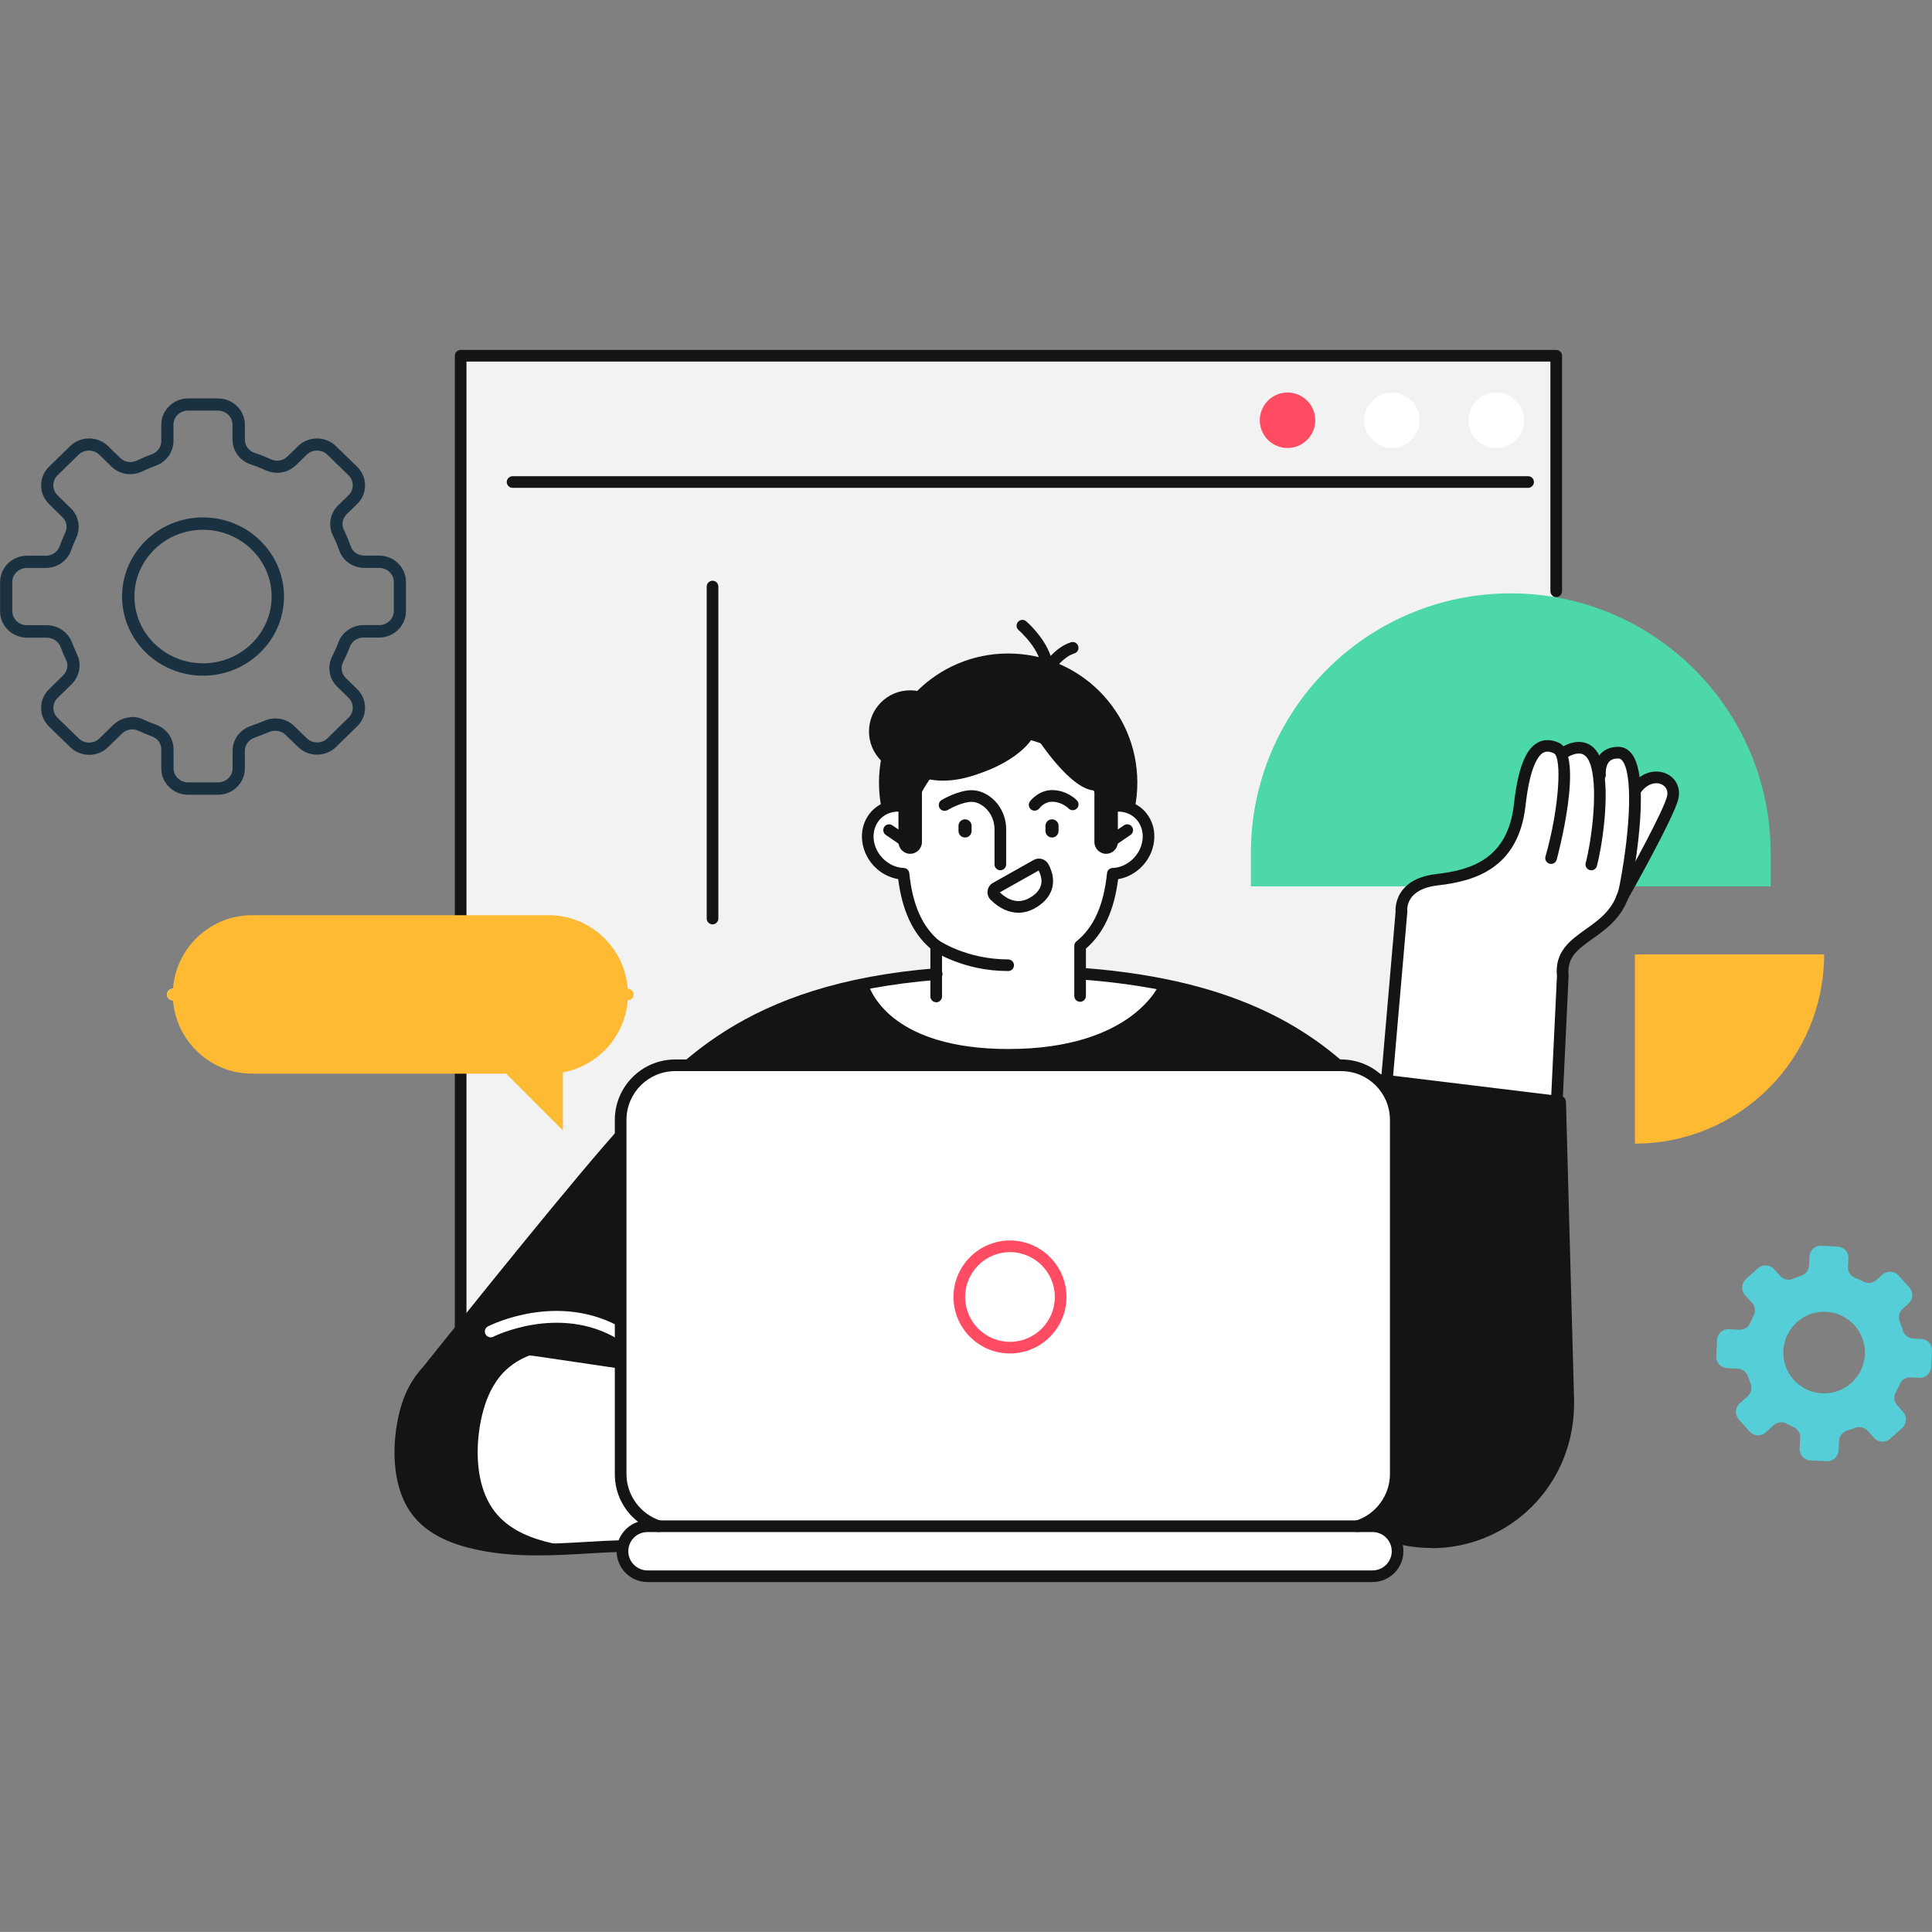 <?xml version="1.0" encoding="UTF-8"?>
<svg id="Ebene_2" data-name="Ebene 2" xmlns="http://www.w3.org/2000/svg" viewBox="0 0 212.39 212.38">
  <rect x="0" y="0" width="212.39" height="212.38" fill="#808080" stroke="none"/>
  <g id="Ebene_2-2" data-name="Ebene 2">
    <g>
      <g id="_Layer_" data-name=" Layer ">
        <g>
          <g>
            <rect x="50.64" y="39.11" width="120.14" height="120.14" style="fill: #f2f2f2;"/>
            <path d="M166.08,65.23c-15.78,0-28.57,12.79-28.57,28.57v3.64h57.14v-3.64c0-15.78-12.79-28.57-28.57-28.57h0Z" style="fill: none;"/>
            <path d="M50.64,150.9c-.35,0-.64-.29-.64-.64V39.11c0-.35.29-.64.64-.64h120.44c.35,0,.64.29.64.64v25.89c0,.35-.29.64-.64.64s-.64-.29-.64-.64v-25.25H51.28v110.51c0,.35-.29.64-.64.64Z" style="fill: #141414;"/>
            <path d="M194.65,97.44h-57.14v-3.64c0-15.78,12.79-28.57,28.57-28.57s28.57,12.79,28.57,28.57v3.64Z" style="fill: #4cd8a8;"/>
            <path d="M171.09,122.38h-.05l-18.24-2.7-.09.19c-.06.13-.19.21-.33.21-.23-.02-.38-.19-.36-.39l1.68-19.45c-.02-.31-.03-1.3.7-2.23.72-.92,1.92-1.48,3.56-1.67,3.93-.44,8.05-1.73,8.74-7.9.42-3.77,1.2-5.85,2.45-6.55.3-.17.62-.25.95-.25.35,0,.73.09,1.13.28.17.08.3.17.42.31l.15.17.2-.11c.31-.17.92-.45,1.59-.45.25,0,.5.04.72.12.53.19.95.59,1.25,1.2l.2.4.27-.36s.07-.09.1-.12c.29-.32.82-.71,1.77-.71.47,0,.89.21,1.21.6.41.5.7,1.34.85,2.52l.06.47.38-.28c.51-.38,1.09-.58,1.68-.58.35,0,.69.07.99.21.98.45,1.44,1.47,1.15,2.55-.59,2.16-5.4,10.67-5.6,11.03-.84,2.04-2.37,3.12-3.71,4.08-1.67,1.18-2.98,2.12-2.75,4.35v.05l-.71,14.68c0,.1-.05.2-.13.26-.06.05-.15.08-.23.08h0Z" style="fill: #fff;"/>
            <path d="M172.39,153.76l-.89-32.66-20.38-2.48-.72,1.63c-6.85-7.23-16.49-13.52-39.34-13.52-28.24,0-36.26,10.51-44.17,19.61-6.13,7.05-19.53,23.85-19.53,23.85l93.04,1.68-1.15,5.47,3.29-.16c1.33,7.03,7.45,12.34,14.8,12.34,7.84,0,14.28-6.04,15-13.76.04-.48.07-.96.07-1.45,0-.19,0-.37,0-.55h-.01Z" style="fill: #141414;"/>
            <circle cx="110.83" cy="86.04" r="14.2" style="fill: #141414;"/>
            <path d="M118.74,107v-3.04c1.89-1.51,3.19-3.98,3.6-7.92.74-.03,1.51-.28,2.19-.78,1.73-1.26,2.26-3.61,1.18-5.24-.86-1.3-2.47-1.75-3.96-1.25-1.65-4.89-5.91-8.37-10.91-8.37s-9.27,3.48-10.91,8.37c-1.49-.5-3.1-.04-3.96,1.25-1.08,1.63-.55,3.98,1.18,5.24.68.5,1.45.75,2.19.78.41,3.93,1.71,6.41,3.6,7.92v3.1c-2.73.23-5.22.58-7.52,1.02.09.34,1.25,4.28,7.52,6.2,0,.03.1.03.1.03,2.03.61,4.59,1.01,7.81,1.01,13.76,0,16.64-7.19,16.64-7.2-2.63-.51-5.52-.89-8.73-1.12h-.02Z" style="fill: #fff;"/>
            <path d="M102.92,110.18c-.35,0-.64-.29-.64-.64v-5.27c-1.94-1.67-3.1-4.18-3.54-7.63-.71-.12-1.38-.4-1.99-.84-2-1.46-2.6-4.2-1.33-6.11.89-1.34,2.47-1.97,4.09-1.67,1.91-4.96,6.39-8.25,11.32-8.25s9.41,3.29,11.32,8.25c1.62-.3,3.21.33,4.09,1.67,1.26,1.91.67,4.65-1.33,6.11-.61.44-1.29.73-1.99.85-.44,3.46-1.6,5.96-3.54,7.63v5.21c0,.35-.29.64-.64.64s-.64-.29-.64-.64v-5.51c0-.19.09-.38.24-.5,1.9-1.52,3-3.97,3.36-7.49.03-.32.29-.56.61-.57.65-.02,1.28-.25,1.84-.66,1.45-1.06,1.91-3.02,1.02-4.37-.67-1.02-1.97-1.42-3.22-1-.34.11-.7-.07-.81-.4-1.6-4.75-5.74-7.94-10.31-7.94s-8.71,3.19-10.31,7.94c-.11.33-.47.51-.81.4-1.26-.42-2.55-.02-3.22,1-.89,1.35-.44,3.31,1.02,4.37.56.41,1.19.63,1.84.66.32,0,.58.26.61.57.36,3.51,1.46,5.96,3.36,7.49.15.12.24.31.24.5v5.57c0,.35-.29.64-.64.64h0Z" style="fill: #141414;"/>
            <path d="M157.33,170.17c-7.34,0-13.69-5.14-15.31-12.31l-2.74.13c-.19,0-.39-.07-.52-.22s-.18-.35-.14-.55l.99-4.7-93.03-.69c-.24,0-.47-.14-.57-.36-.11-.22-.07-.48.08-.67.14-.18,14.25-17.87,20.32-24.85l1.06-1.22c6.7-7.77,14.3-16.58,35.45-18.29.31-.03.66.23.69.59.03.35-.23.66-.59.69-20.62,1.67-27.72,9.9-34.58,17.85l-1.06,1.23c-5.2,5.98-16.35,19.88-19.46,23.78l92.5.69c.19,0,.37.09.49.24.12.15.17.35.13.53l-.98,4.66,2.46-.12c.31-.01.6.21.66.52,1.3,6.85,7.26,11.81,14.17,11.81,7.49,0,13.66-5.67,14.36-13.18.04-.46.06-.92.06-1.39v-.53l-.88-32.11-19.36-2.35-.53,1.2c-.09.2-.27.34-.48.37-.21.04-.43-.03-.57-.19-5.39-5.69-13.26-11.68-30.84-13.03-.35-.03-.62-.33-.59-.69.03-.35.33-.62.69-.59,17.3,1.33,25.46,7.09,31,12.74l.34-.76c.11-.26.39-.41.66-.38l20.38,2.48c.32.04.55.3.56.62l.89,32.66c0,.18,0,.38,0,.57,0,.51-.02,1.01-.07,1.51-.77,8.18-7.49,14.34-15.64,14.34v-.03Z" style="fill: #141414;"/>
            <g>
              <path d="M156.07,46.2c0,1.69-1.37,3.05-3.05,3.05s-3.05-1.37-3.05-3.05,1.37-3.05,3.05-3.05,3.05,1.37,3.05,3.05Z" style="fill: #fff;"/>
              <path d="M167.54,46.2c0,1.69-1.37,3.05-3.05,3.05s-3.05-1.37-3.05-3.05,1.37-3.05,3.05-3.05,3.05,1.37,3.05,3.05Z" style="fill: #fff;"/>
              <path d="M144.59,46.2c0,1.69-1.37,3.05-3.05,3.05s-3.05-1.37-3.05-3.05,1.37-3.05,3.05-3.05,3.05,1.37,3.05,3.05Z" style="fill: #ff4c63;"/>
            </g>
            <path d="M45.21,153.4c.45-1.02,1.04-1.94,1.79-2.68,3.2-3.14,8.63-2.75,12.49-2.2,4.86.69,34.52,5.16,34.54,5.27l2.5,12.61s-1.82,2-24.85,3.4c-1.04.06-2.09.11-3.13.14-5.72.17-11.38,1.05-17.05-.47-2.22-.59-4.49-1.61-5.9-3.72-1.44-2.15-1.76-5.11-1.49-7.85.16-1.55.51-3.13,1.11-4.51h-.01Z" style="fill: #fff;"/>
            <path d="M59.07,170.99c-2.57,0-5.16-.2-7.75-.89-2.95-.79-5-2.09-6.27-3.98-1.36-2.02-1.92-4.96-1.59-8.27.18-1.76.57-3.34,1.16-4.7.51-1.15,1.16-2.12,1.93-2.88,3.33-3.27,8.71-2.99,13.02-2.38,2.37.33,10.76,1.59,19.09,2.85,10.59,1.61,15.92,2.58,15.99,2.93l2.5,12.61c.04.2-.02.41-.16.56-.33.37-3.12,2.26-25.29,3.61-1.05.06-2.1.11-3.15.14-1.31.04-2.62.11-3.93.19-1.83.11-3.69.21-5.55.21h0ZM45.8,153.66c-.53,1.22-.9,2.71-1.06,4.31-.3,3.02.19,5.65,1.38,7.43,1.1,1.64,2.86,2.74,5.54,3.46,4.26,1.14,8.46.9,12.9.64,1.32-.08,2.64-.15,3.97-.19,1.04-.03,2.08-.08,3.11-.14,18.32-1.11,23.08-2.6,24.17-3.09l-2.33-11.74c-3.49-.61-29.38-4.51-34.08-5.18-4.02-.57-9.01-.85-11.95,2.03-.65.64-1.21,1.47-1.65,2.48h0Z" style="fill: #141414;"/>
            <path d="M59.99,169.48c-2.22-.59-4.49-1.61-5.9-3.72-1.44-2.15-1.76-5.11-1.49-7.85.16-1.55.51-3.13,1.11-4.51.45-1.02,1.04-1.94,1.79-2.68,1.16-1.13,2.6-1.8,4.16-2.17-.06,0-.12-.02-.18-.03-3.85-.54-9.28-.94-12.49,2.2-.75.74-1.34,1.65-1.79,2.68-.61,1.38-.96,2.95-1.11,4.51-.27,2.73.04,5.7,1.49,7.85,1.42,2.11,3.69,3.13,5.9,3.72,4.13,1.1,8.25.94,12.4.7-1.3-.13-2.59-.35-3.89-.7Z" style="fill: #141414;"/>
            <path d="M167.99,53.63H56.35c-.35,0-.64-.29-.64-.64s.29-.64.64-.64h111.64c.35,0,.64.29.64.64s-.29.64-.64.64h0Z" style="fill: #141414;"/>
            <path d="M113.74,89.12c-.13,0-.26-.04-.38-.12-.28-.21-.35-.6-.14-.89.04-.06,1.01-1.35,2.64-1.25,1.56.1,2.5,1.1,2.54,1.14.24.26.22.67-.04.9-.26.24-.66.22-.9-.03-.02-.02-.66-.67-1.67-.73-.97-.06-1.5.69-1.53.72-.13.17-.32.26-.52.26Z" style="fill: #141414;"/>
            <path d="M115.65,92.07c-.4,0-.72-.32-.72-.72v-.56c0-.4.32-.72.72-.72s.72.32.72.72v.56c0,.4-.32.72-.72.72Z" style="fill: #141414;"/>
            <path d="M106.09,92.07c-.4,0-.72-.32-.72-.72v-.56c0-.4.32-.72.72-.72s.72.32.72.72v.56c0,.4-.32.72-.72.72Z" style="fill: #141414;"/>
            <path d="M109.97,95.67c-.35,0-.64-.29-.64-.64v-3.88c0-1.09-.55-2.11-1.44-2.66-.36-.23-.73-.34-1.08-.34-.93,0-2.22.65-2.64.9-.31.18-.7.08-.88-.22-.18-.3-.08-.7.22-.88.07-.04,1.82-1.08,3.3-1.08.6,0,1.19.18,1.76.53,1.26.78,2.04,2.22,2.04,3.75v3.88c0,.35-.29.64-.64.64Z" style="fill: #141414;"/>
            <path d="M111.96,100.34c-1.05,0-2.11-.48-3.05-1.42-.27-.26-.39-.63-.34-1s.27-.69.6-.87l4.46-2.51.31.56-.31-.56c.28-.16.6-.19.91-.11.31.09.56.3.72.58,1.04,1.95.46,3.76-1.54,4.86-.57.31-1.17.47-1.76.47ZM109.91,98.1c.75.71,1.89,1.36,3.2.65,1.36-.74,1.72-1.77,1.07-3.05,0,0-4.27,2.4-4.27,2.4Z" style="fill: #141414;"/>
            <path d="M100.06,93.86c-.71,0-1.29-.58-1.29-1.29v-7.78c0-.71.58-1.29,1.29-1.29s1.29.58,1.29,1.29v7.78c0,.71-.58,1.29-1.29,1.29Z" style="fill: #141414;"/>
            <path d="M123.21,80.07l-5.91-3.61-9.63-1.51-3.7,3.21c-.78-1.36-2.24-2.27-3.92-2.27-2.5,0-4.52,2.02-4.52,4.52s2.02,4.52,4.52,4.52c1.38.75,3.58,1.36,6.75.39,5.84-1.77,6.94-4.6,6.94-4.6,0,0,4.09,6.56,6.91,6.17,2.82-.39,2.56-6.83,2.56-6.83h0Z" style="fill: #141414;"/>
            <path d="M115.13,74.28c-.06,0-.12,0-.17-.02-.28-.08-.47-.34-.47-.63.04-2.14-2.48-4.34-2.51-4.36-.27-.23-.3-.63-.07-.9s.64-.3.9-.07c.1.08,1.99,1.73,2.69,3.81.55-.58,1.31-1.22,2.23-1.5.34-.11.7.08.8.42.11.34-.08.7-.42.8-1.18.37-2.16,1.67-2.44,2.14-.12.2-.33.31-.55.31h0Z" style="fill: #141414;"/>
            <path d="M99.93,93.39c-.12,0-.25-.04-.36-.11l-2.19-1.49c-.29-.2-.37-.6-.17-.89.2-.29.6-.37.89-.17l2.19,1.49c.29.2.37.6.17.89-.12.18-.33.28-.53.28Z" style="fill: #141414;"/>
            <path d="M121.6,93.86c.71,0,1.29-.58,1.29-1.29v-7.78c0-.71-.58-1.29-1.29-1.29s-1.29.58-1.29,1.29v7.78c0,.71.58,1.29,1.29,1.29Z" style="fill: #141414;"/>
            <path d="M121.73,93.39c-.2,0-.41-.1-.53-.28-.2-.29-.12-.69.17-.89l2.19-1.49c.29-.2.69-.12.89.17.2.29.12.69-.17.89l-2.19,1.49c-.11.07-.23.11-.36.11Z" style="fill: #141414;"/>
            <path d="M110.83,106.75c-4.93,0-8.14-2.17-8.27-2.26-.29-.2-.36-.6-.17-.89.2-.29.6-.37.89-.17.03.02,3.04,2.04,7.55,2.04.35,0,.64.29.64.64s-.29.64-.64.64Z" style="fill: #141414;"/>
            <path d="M200.53,104.92c0,11.49-9.31,20.8-20.8,20.8v-20.8h20.8Z" style="fill: #ffba33;"/>
            <g>
              <path d="M152.38,120.36h-.06c-.35-.03-.61-.34-.58-.69l1.68-19.42c-.02-.31-.03-1.39.76-2.4.77-.98,2.03-1.58,3.75-1.77,3.83-.43,7.83-1.68,8.5-7.66.43-3.87,1.25-6.02,2.59-6.77.69-.39,1.48-.38,2.34,0,2.91,1.35-.2,12.75-.23,12.86-.1.34-.45.54-.79.44-.34-.1-.54-.45-.44-.79,1.53-5.36,1.82-10.93.92-11.35-.63-.29-.97-.17-1.17-.06-.52.29-1.45,1.43-1.94,5.79-.77,6.91-5.55,8.33-9.62,8.79-3.54.4-3.4,2.58-3.38,2.82v.13l-1.69,19.48c-.03.33-.31.58-.64.58h0Z" style="fill: #141414;"/>
              <path d="M174.94,95.67c-.06,0-.11,0-.17-.02-.34-.09-.54-.45-.45-.79.51-1.87,1.41-7.56.59-10.58-.21-.76-.53-1.22-.95-1.38-.6-.22-1.39.18-1.65.36-.29.2-.69.13-.89-.16s-.13-.69.16-.89c.06-.04,1.46-1,2.81-.51.84.3,1.43,1.06,1.75,2.25.94,3.45-.12,9.55-.59,11.26-.08.28-.34.47-.62.47h0Z" style="fill: #141414;"/>
              <path d="M171.09,122.66h-.09l-18.66-2.76c-.35-.05-.59-.38-.54-.73.05-.35.38-.59.73-.54l17.96,2.66.67-13.97c-.28-2.71,1.47-3.96,3.17-5.17,1.59-1.13,3.24-2.3,3.73-4.89,1.27-6.71,1.38-12.32.28-13.64-.17-.21-.32-.24-.44-.24-.46,0-.79.12-1.01.37-.37.41-.38,1.14-.36,1.38.04.35-.21.67-.56.71-.35.04-.67-.21-.71-.56-.02-.15-.15-1.46.67-2.38.32-.36.93-.8,1.97-.8.55,0,1.05.24,1.43.7,2.09,2.52.52,11.89,0,14.7-.58,3.1-2.62,4.54-4.25,5.7-1.65,1.18-2.85,2.02-2.64,4.09l-.7,14.77c0,.18-.09.35-.23.46-.11.09-.26.15-.41.15h0Z" style="fill: #141414;"/>
              <path d="M178.29,99.37c-.11,0-.22-.03-.32-.08-.31-.17-.42-.56-.24-.87,1.71-3.02,5.07-9.18,5.52-10.83.2-.72-.18-1.18-.6-1.37-.65-.29-1.64-.08-2.39,1.06-.2.3-.6.37-.89.18-.29-.2-.37-.59-.18-.89,1.17-1.77,2.85-2.03,3.99-1.52,1.11.5,1.63,1.66,1.3,2.87-.6,2.22-5.43,10.76-5.64,11.12-.12.21-.33.32-.56.32h0Z" style="fill: #141414;"/>
            </g>
            <path d="M78.33,101.62c-.35,0-.64-.29-.64-.64v-36.5c0-.35.29-.64.64-.64s.64.29.64.64v36.5c0,.35-.29.64-.64.64Z" style="fill: #141414;"/>
            <g>
              <path d="M69.03,109.97H18.99c-.35,0-.64-.29-.64-.64s.29-.64.64-.64h50.03c.35,0,.64.29.64.64s-.29.64-.64.64h.01Z" style="fill: #fff;"/>
              <g>
                <g>
                  <path d="M27.7,118.03h32.62c4.79,0,8.71-3.92,8.71-8.71s-3.92-8.71-8.71-8.71H27.7c-4.79,0-8.7,3.92-8.7,8.71s3.92,8.71,8.7,8.71Z" style="fill: #ffba33;"/>
                  <polygon points="61.88 117.37 61.88 124.27 53.32 115.7 61.88 117.37" style="fill: #ffba33;"/>
                </g>
                <path d="M69.03,109.97H18.99c-.35,0-.64-.29-.64-.64s.29-.64.64-.64h50.03c.35,0,.64.29.64.64s-.29.64-.64.64h.01Z" style="fill: #ffba33;"/>
              </g>
            </g>
            <path d="M68.22,147.28c-.11,0-.22-.03-.33-.09-6.44-3.83-13.59-.28-13.66-.24-.31.16-.7.03-.86-.28s-.04-.7.28-.86,7.83-3.91,14.89.28c.3.18.4.57.22.88-.12.2-.33.31-.55.31h.01Z" style="fill: #fff;"/>
            <path d="M150.89,167.78h-1.65c2.43-.77,4.2-3.05,4.2-5.72v-38.95c0-3.3-2.7-6-6-6h-73.21c-3.3,0-6,2.7-6,6v38.95c0,2.67,1.77,4.95,4.2,5.72h-1.24c-1.51,0-2.75,1.24-2.75,2.75s1.24,2.75,2.75,2.75h79.71c1.51,0,2.75-1.24,2.75-2.75s-1.24-2.75-2.75-2.75h0Z" style="fill: #fff;"/>
            <path d="M150.89,173.92h-79.71c-1.87,0-3.39-1.52-3.39-3.39,0-1.51.99-2.79,2.36-3.23-1.59-1.23-2.56-3.14-2.56-5.24v-38.95c0-3.66,2.98-6.64,6.64-6.64h73.21c3.66,0,6.64,2.98,6.64,6.64v38.95c0,2.05-.93,3.93-2.46,5.16,1.52.33,2.66,1.69,2.66,3.31,0,1.87-1.52,3.39-3.39,3.39ZM71.18,168.42c-1.16,0-2.11.95-2.11,2.11s.95,2.11,2.11,2.11h79.71c1.16,0,2.11-.95,2.11-2.11s-.95-2.11-2.11-2.11h-1.65c-.32,0-.58-.23-.63-.54s.14-.61.44-.71c2.21-.7,3.75-2.8,3.75-5.11v-38.95c0-2.96-2.4-5.36-5.36-5.36h-73.21c-2.96,0-5.36,2.4-5.36,5.36v38.95c0,2.31,1.54,4.41,3.75,5.11.3.1.49.4.44.71-.05.31-.32.54-.63.54h-1.25Z" style="fill: #141414;"/>
            <path d="M116.61,142.58c0,3.08-2.49,5.57-5.57,5.57s-5.57-2.49-5.57-5.57,2.49-5.57,5.57-5.57,5.57,2.49,5.57,5.57Z" style="fill: #fff;"/>
            <path d="M111.03,148.79c-3.43,0-6.21-2.79-6.21-6.21s2.79-6.21,6.21-6.21,6.21,2.79,6.21,6.21-2.79,6.21-6.21,6.21ZM111.03,137.65c-2.72,0-4.93,2.21-4.93,4.93s2.21,4.93,4.93,4.93,4.93-2.21,4.93-4.93-2.21-4.93-4.93-4.93Z" style="fill: #ff4c63;"/>
            <path d="M149.24,168.42h-76.82c-.35,0-.64-.29-.64-.64s.29-.64.64-.64h76.82c.35,0,.64.29.64.64s-.29.64-.64.64Z" style="fill: #141414;"/>
          </g>
          <path d="M211.2,147.2l-.88-.05c-.52-.03-.98-.38-1.13-.88-.1-.34-.21-.67-.35-.99-.2-.48-.07-1.04.32-1.39l.65-.59c.51-.46.55-1.25.09-1.76l-1.2-1.33c-.46-.51-1.25-.55-1.76-.09l-.67.6c-.39.35-.95.42-1.41.18-.3-.16-.61-.31-.94-.43-.49-.19-.8-.69-.77-1.21l.05-.91c.04-.69-.49-1.27-1.18-1.31l-1.79-.09c-.69-.04-1.27.49-1.31,1.18l-.05,1c-.03.51-.37.96-.86,1.12-.31.1-.6.21-.9.33-.49.21-1.06.09-1.41-.31l-.68-.76c-.46-.51-1.25-.55-1.76-.09l-1.33,1.2c-.51.46-.55,1.25-.09,1.76l.77.85c.35.38.41.94.17,1.4-.13.25-.25.51-.36.78-.2.49-.7.8-1.23.77l-1.12-.06c-.69-.04-1.27.49-1.31,1.18l-.09,1.79c-.04.69.49,1.27,1.18,1.31l1.18.06c.52.03.98.37,1.14.87.08.27.18.53.28.78.2.48.06,1.03-.32,1.38l-.89.8c-.51.46-.55,1.25-.09,1.76l1.2,1.33c.46.51,1.25.55,1.76.09l.87-.79c.39-.35.96-.43,1.41-.18.24.13.5.26.75.37.48.2.78.68.76,1.19l-.06,1.18c-.04.69.49,1.27,1.18,1.31l1.79.09c.69.04,1.27-.49,1.31-1.18l.06-1.09c.03-.53.4-.97.91-1.12.28-.08.56-.17.83-.28.49-.19,1.04-.07,1.4.32l.71.79c.46.51,1.25.55,1.76.09l1.33-1.2c.51-.46.55-1.25.09-1.76l-.64-.71c-.36-.39-.42-.97-.16-1.44.16-.29.31-.59.44-.9.2-.48.69-.77,1.2-.74l.94.05c.69.04,1.27-.49,1.31-1.18l.09-1.79c.04-.69-.49-1.27-1.18-1.31h0ZM200.3,153.17c-2.48-.13-4.38-2.24-4.25-4.71.13-2.48,2.24-4.38,4.71-4.25,2.48.13,4.38,2.24,4.25,4.71-.13,2.48-2.24,4.38-4.71,4.25Z" style="fill: #55ced7;"/>
          <path d="M23.97,87.37h-3.29c-1.63,0-2.95-1.3-2.95-2.9v-2.11c0-.63-.41-1.19-1.05-1.42-.5-.18-1-.39-1.47-.61-.6-.28-1.32-.15-1.81.32l-1.52,1.49c-1.15,1.12-3.01,1.12-4.16,0l-2.33-2.27c-.56-.55-.87-1.28-.87-2.05s.31-1.51.87-2.05l1.55-1.52c.47-.46.6-1.15.32-1.71-.23-.47-.43-.94-.61-1.43-.22-.6-.84-1.01-1.53-1.01h-2.16c-1.63,0-2.95-1.3-2.95-2.9v-3.21c0-1.6,1.33-2.9,2.95-2.9h2.06c.7,0,1.32-.42,1.54-1.04.18-.51.38-1,.61-1.49.28-.59.16-1.26-.3-1.7l-1.48-1.45c-.56-.55-.87-1.28-.87-2.05s.31-1.51.87-2.05l2.32-2.27c1.15-1.12,3.02-1.12,4.17,0l1.32,1.29c.49.48,1.23.6,1.84.3.55-.26,1.11-.5,1.67-.7.61-.22,1.02-.8,1.02-1.44v-1.79c0-1.6,1.33-2.9,2.95-2.9h3.29c1.63,0,2.95,1.3,2.95,2.9v1.63c0,.66.43,1.24,1.06,1.45.62.2,1.23.45,1.82.72.6.28,1.33.15,1.8-.32l1.17-1.14c1.15-1.12,3.02-1.12,4.16,0l2.33,2.27c.56.55.87,1.28.87,2.05s-.31,1.51-.87,2.05l-1.14,1.11c-.47.46-.6,1.15-.32,1.73.29.58.54,1.19.76,1.81.21.61.82,1.02,1.5,1.02h1.62c1.63,0,2.95,1.3,2.95,2.9v3.21c0,1.6-1.33,2.9-2.95,2.9h-1.72c-.67,0-1.27.4-1.49.99-.21.57-.47,1.15-.76,1.71-.3.58-.17,1.29.31,1.75l1.24,1.21c.56.55.87,1.28.87,2.05s-.31,1.51-.87,2.05l-2.32,2.27c-1.15,1.12-3.02,1.12-4.17,0l-1.38-1.34c-.47-.46-1.21-.58-1.83-.3-.5.22-1.02.42-1.55.6-.65.22-1.09.79-1.09,1.44v1.95c0,1.6-1.33,2.9-2.95,2.9ZM14.54,78.82c.42,0,.85.09,1.24.28.44.21.89.4,1.36.56,1.16.42,1.94,1.5,1.94,2.7v2.11c0,.85.72,1.54,1.6,1.54h3.29c.88,0,1.6-.69,1.6-1.54v-1.95c0-1.23.81-2.32,2.02-2.72.49-.16.96-.35,1.43-.55,1.15-.51,2.45-.29,3.33.57l1.38,1.34c.63.61,1.65.61,2.27,0l2.32-2.27c.3-.29.46-.68.46-1.09s-.16-.79-.46-1.09l-1.24-1.21c-.91-.88-1.13-2.22-.56-3.34.26-.52.5-1.05.69-1.57.42-1.12,1.53-1.87,2.76-1.87h1.72c.88,0,1.6-.69,1.6-1.54v-3.21c0-.85-.72-1.54-1.6-1.54h-1.62c-1.26,0-2.38-.77-2.78-1.93-.2-.57-.44-1.13-.7-1.66-.54-1.1-.31-2.42.59-3.29l1.14-1.11c.3-.29.46-.68.46-1.09s-.16-.79-.46-1.09l-2.33-2.27c-.63-.61-1.65-.61-2.27,0l-1.17,1.14c-.88.86-2.21,1.09-3.32.58-.54-.25-1.11-.47-1.68-.66-1.19-.39-1.99-1.49-1.99-2.74v-1.63c0-.85-.72-1.54-1.6-1.54h-3.29c-.88,0-1.6.69-1.6,1.54v1.79c0,1.21-.77,2.3-1.91,2.71-.52.19-1.04.41-1.54.65-1.13.55-2.48.33-3.38-.55l-1.32-1.29c-.63-.61-1.65-.61-2.28,0l-2.32,2.27c-.3.29-.46.68-.46,1.09s.16.79.46,1.09l1.48,1.45c.86.84,1.09,2.15.58,3.25-.21.44-.39.9-.56,1.36-.41,1.16-1.54,1.94-2.81,1.94h-2.06c-.88,0-1.6.69-1.6,1.54v3.21c0,.85.72,1.54,1.6,1.54h2.16c1.25,0,2.37.76,2.8,1.89.17.45.36.88.56,1.31.53,1.09.29,2.41-.59,3.28l-1.55,1.52c-.3.29-.46.68-.46,1.09s.16.79.46,1.09l2.33,2.27c.63.61,1.65.61,2.27,0l1.52-1.49c.57-.55,1.33-.85,2.09-.85v-.02ZM22.32,74.28c-4.91,0-8.9-3.9-8.9-8.7s3.99-8.7,8.9-8.7,8.9,3.9,8.9,8.7-3.99,8.7-8.9,8.7ZM22.32,58.24c-4.16,0-7.54,3.29-7.54,7.34s3.38,7.34,7.54,7.34,7.54-3.29,7.54-7.34-3.38-7.34-7.54-7.34Z" style="fill: #1a3142;"/>
        </g>
      </g>
      <rect width="212.38" height="212.38" style="fill: none;"/>
    </g>
  </g>
</svg>